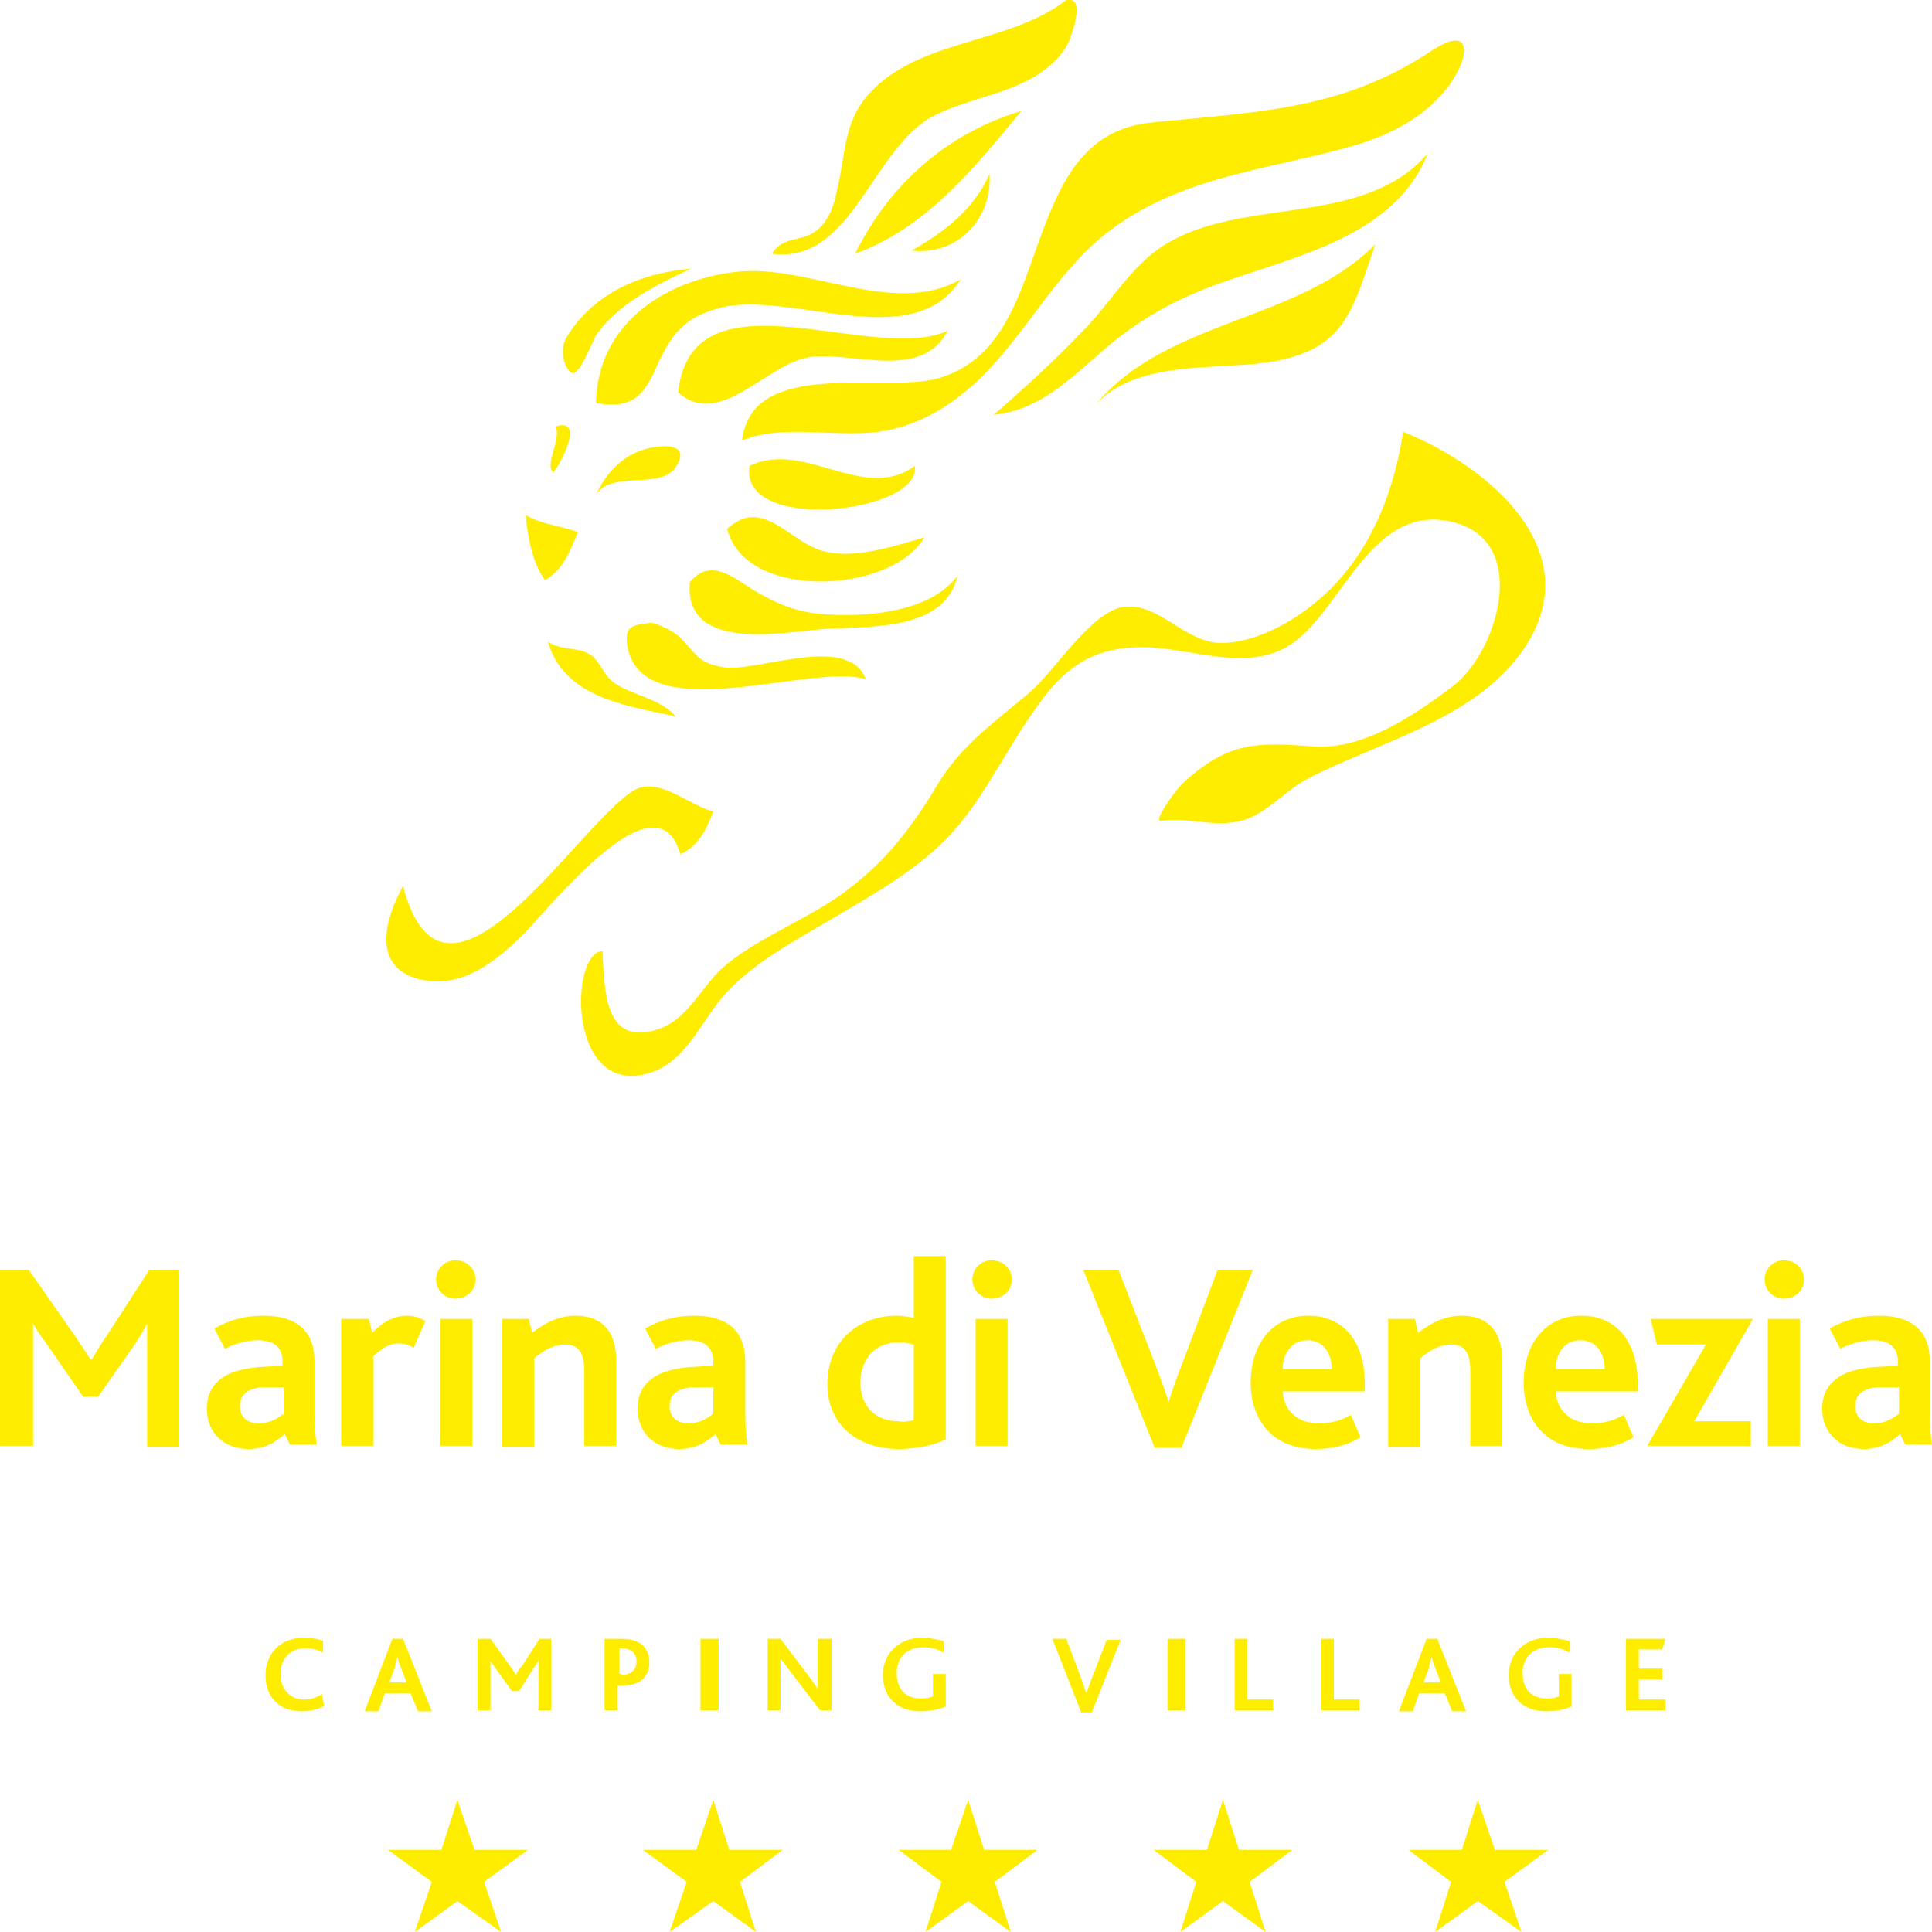 <svg xmlns="http://www.w3.org/2000/svg" viewBox="0 0 181.2 181.2" id="icon-logo-vertical">
<g fill="#FFED00">
	<path d="m30.4 160c-0.7 0.4-1.5 0.5-2.1 0.5-2.2 0-3.4-1.4-3.4-3.4s1.4-3.5 3.6-3.5c0.7 0 1.3 0.1 1.8 0.3v1.1c-0.5-0.3-1.1-0.4-1.7-0.4-1.5 0-2.3 1.1-2.3 2.4 0 1.4 0.9 2.4 2.2 2.4 0.7 0 1.2-0.2 1.7-0.5l0.2 1.1z"></path>
  <path d="m38.1 157.7-0.5-1.3c-0.2-0.5-0.3-0.8-0.3-1-0.1 0.2-0.2 0.5-0.3 1.1l-0.5 1.3h1.6zm-1.3-4h1l2.7 6.8h-1.3l-0.7-1.7h-2.4l-0.6 1.7h-1.3l2.6-6.8z"></path>
  <path d="m44.8 153.7h1.2l1.8 2.5 0.6 0.9c0.1-0.3 0.3-0.6 0.6-0.9l1.6-2.5h1.1v6.7h-1.2v-3.8-0.9c-0.1 0.2-0.3 0.6-0.5 0.8l-1.3 2.1h-0.7l-1.5-2.1c-0.1-0.2-0.3-0.4-0.5-0.7v0.8 3.8h-1.2v-6.7z"></path>
  <path d="m58.3 157.1c0.3 0 0.6-0.1 0.8-0.2 0.4-0.2 0.6-0.6 0.6-1.1 0-0.4-0.2-0.8-0.5-1-0.2-0.1-0.5-0.2-0.8-0.2h-0.3v2.4h0.2zm-1.6-3.4h1.6c0.6 0 1.1 0.1 1.5 0.3 0.7 0.3 1.1 1 1.1 1.9 0 0.8-0.3 1.6-1.3 2-0.4 0.1-0.8 0.2-1.4 0.2h-0.3v2.3h-1.2v-6.7z"></path>
  <rect x="65.7" y="153.7" width="1.7" height="6.7"></rect>
  <path d="m76.9 160.4-2.9-3.8c-0.3-0.4-0.5-0.7-0.8-1v1 3.8h-1.2v-6.7h1.2l2.8 3.7c0.3 0.4 0.5 0.7 0.7 1v-1.1-3.6h1.3v6.7h-1.1z"></path>
  <path d="m88.8 160c-0.6 0.3-1.5 0.5-2.5 0.5-2.2 0-3.5-1.4-3.5-3.4s1.5-3.5 3.7-3.5c0.8 0 1.4 0.2 2 0.3v1.1c-0.5-0.3-1.1-0.5-1.9-0.5-1.6 0-2.5 1-2.5 2.4 0 1.5 0.8 2.4 2.3 2.4 0.5 0 0.9-0.1 1.1-0.2v-2.1h1.2v3z"></path>
  <path d="m98.7 153.7h1.3l1.4 3.7c0.2 0.5 0.3 1 0.5 1.4 0.1-0.4 0.3-0.8 0.5-1.4l1.4-3.6h1.3l-2.7 6.8h-1l-2.7-6.9z"></path>
  <rect x="109.5" y="153.7" width="1.7" height="6.7"></rect>
  <polygon points="115.8 153.7 117 153.7 117 159.4 119.4 159.4 119.4 160.4 115.8 160.4"></polygon>
  <polygon points="123.9 153.7 125.1 153.7 125.1 159.4 127.5 159.4 127.5 160.4 123.9 160.4"></polygon>
  <path d="m135.1 157.7-0.5-1.3c-0.2-0.5-0.3-0.8-0.3-1-0.1 0.2-0.2 0.5-0.3 1.1l-0.5 1.3h1.6zm-1.3-4h1l2.7 6.8h-1.3l-0.7-1.7h-2.4l-0.6 1.7h-1.3l2.6-6.8z"></path>
  <path d="m147.5 160c-0.6 0.3-1.5 0.5-2.5 0.5-2.2 0-3.5-1.4-3.5-3.4s1.5-3.5 3.7-3.5c0.8 0 1.4 0.2 2 0.3v1.1c-0.5-0.3-1.1-0.5-1.9-0.5-1.6 0-2.5 1-2.5 2.4 0 1.5 0.8 2.4 2.3 2.4 0.5 0 0.9-0.1 1.1-0.2v-2.1h1.2v3z"></path>
  <polygon points="152.5 153.7 156.2 153.7 155.9 154.7 153.7 154.7 153.7 156.5 155.9 156.5 155.9 157.5 153.7 157.5 153.7 159.4 156.2 159.4 156.2 160.4 152.5 160.4"></polygon>
  <polygon points="49.5 173.5 45.4 176.5 47 181.2 42.9 178.3 38.9 181.2 40.5 176.5 36.4 173.5 41.4 173.5 42.9 168.8 44.5 173.5"></polygon>
  <polygon points="68.4 173.5 66.9 168.8 65.3 173.5 60.3 173.5 64.4 176.5 62.8 181.2 66.9 178.3 70.9 181.2 69.4 176.5 73.4 173.5"></polygon>
  <polygon points="92.3 173.5 90.8 168.8 89.2 173.5 84.3 173.5 88.3 176.5 86.8 181.2 90.8 178.3 94.8 181.2 93.3 176.5 97.3 173.5"></polygon>
  <polygon points="116.2 173.5 114.7 168.8 113.2 173.5 108.2 173.5 112.2 176.5 110.7 181.2 114.7 178.3 118.7 181.2 117.2 176.5 121.2 173.5"></polygon>
  <polygon points="140.2 173.5 138.6 168.8 137.1 173.5 132.1 173.5 136.1 176.5 134.6 181.2 138.6 178.3 142.7 181.2 141.1 176.5 145.2 173.5"></polygon>
  <path d="m0 119.1h2.7l4.4 6.3 1.4 2.1h0.1c0.4-0.6 0.8-1.4 1.4-2.2l4-6.2h2.8v16.6h-3v-9.4-2.2c-0.2 0.5-0.8 1.4-1.1 1.9l-3.5 5h-1.4l-3.6-5.2c-0.4-0.5-0.8-1.1-1.1-1.7v2.1 9.4h-3.1v-16.5z"></path>
  <path d="m24.9 130.1c-0.8 0-1.3 0.2-1.7 0.4-0.5 0.3-0.7 0.8-0.7 1.4 0 1 0.7 1.6 1.8 1.6s1.9-0.6 2.3-0.9v-2.5h-1.7zm1.8 4.4c-0.9 0.8-1.9 1.4-3.4 1.4-2.3 0-3.9-1.5-3.9-3.8 0-1.6 0.8-2.6 2-3.2 0.8-0.4 1.9-0.6 3.1-0.7l2-0.1v-0.4c0-1.4-0.9-2-2.3-2-1.2 0-2.3 0.4-3.1 0.8l-1-1.9c1.4-0.8 2.9-1.2 4.6-1.2 3.2 0 4.8 1.5 4.8 4.3v4.8c0 1.4 0.1 2.4 0.2 3h-2.5l-0.5-1z"></path>
  <path d="m32.1 123.7h2.5l0.3 1.3c1.1-1.1 2.1-1.6 3.3-1.6 0.6 0 1.2 0.2 1.7 0.5l-1.1 2.5c-0.5-0.3-1-0.4-1.4-0.4-0.8 0-1.4 0.3-2.4 1.2v8.4h-3v-11.9z"></path>
  <path d="m41.3 123.7h3v11.9h-3v-11.9zm-0.4-3.7c0-1 0.8-1.8 1.8-1.8 1.1 0 1.9 0.8 1.9 1.8s-0.8 1.8-1.9 1.8c-1 0-1.8-0.8-1.8-1.8"></path>
  <path d="m47 123.7h2.6l0.3 1.3c1.3-1 2.6-1.6 4.1-1.6 1.9 0 3.8 0.9 3.8 4.3v7.9h-3v-6.9c0-1.5-0.3-2.6-1.8-2.6-1 0-2 0.5-2.9 1.3v8.3h-3v-12z"></path>
  <path d="m65.2 130.1c-0.8 0-1.3 0.2-1.7 0.4-0.5 0.3-0.7 0.8-0.7 1.4 0 1 0.7 1.6 1.8 1.6s1.9-0.6 2.3-0.9v-2.5h-1.7zm1.9 4.4c-0.9 0.8-1.9 1.4-3.4 1.4-2.3 0-3.9-1.5-3.9-3.8 0-1.6 0.8-2.6 2-3.2 0.8-0.4 1.9-0.6 3.1-0.7l2-0.1v-0.4c0-1.4-0.9-2-2.3-2-1.2 0-2.3 0.4-3.1 0.8l-1-1.9c1.4-0.8 2.9-1.2 4.6-1.2 3.2 0 4.8 1.5 4.8 4.3v4.8c0 1.4 0.1 2.4 0.2 3h-2.5l-0.5-1z"></path>
  <path d="m85.7 133.2v-7.1c-0.5-0.1-0.8-0.2-1.4-0.2-2.1 0-3.6 1.4-3.6 3.8 0 2.3 1.5 3.6 3.6 3.6 0.4 0.1 1 0 1.4-0.1m-8.1-3.4c0-3.8 2.7-6.4 6.5-6.4 0.5 0 1.1 0.1 1.6 0.2v-5.8h3v17.2c-1.2 0.6-2.9 0.9-4.4 0.9-3.8 0-6.7-2.2-6.7-6.1"></path>
  <path d="m91.5 123.7h3v11.9h-3v-11.9zm-0.3-3.7c0-1 0.8-1.8 1.8-1.8 1.1 0 1.9 0.8 1.9 1.8s-0.8 1.8-1.9 1.8c-1 0-1.8-0.8-1.8-1.8"></path>
  <path d="m101.6 119.1h3.3l3.5 9c0.5 1.3 0.9 2.4 1.2 3.4 0.3-1 0.7-2.1 1.2-3.4l3.4-9h3.3l-6.7 16.7h-2.5l-6.7-16.7z"></path>
  <path d="m124.9 128.4c0-1.4-0.7-2.7-2.3-2.7-1.5 0-2.3 1.3-2.3 2.7h4.6zm-4.6 2.1c0.1 1.8 1.4 3 3.4 3 1.2 0 2.1-0.3 3-0.8l0.9 2.1c-1.3 0.8-2.7 1.1-4.2 1.1-4.3 0-6.1-3-6.1-6.2 0-3.6 2-6.3 5.4-6.3 3.3 0 5.3 2.4 5.3 6.4v0.7h-7.7z"></path>
  <path d="m130.1 123.7h2.6l0.3 1.3c1.3-1 2.6-1.6 4.1-1.6 1.9 0 3.8 0.9 3.8 4.3v7.9h-3v-6.9c0-1.5-0.3-2.6-1.8-2.6-1 0-2 0.5-2.9 1.3v8.3h-3v-12z"></path>
  <path d="m150.5 128.4c0-1.4-0.7-2.7-2.3-2.7-1.5 0-2.3 1.3-2.3 2.7h4.6zm-4.6 2.1c0.1 1.8 1.4 3 3.4 3 1.2 0 2.1-0.3 3-0.8l0.9 2.1c-1.3 0.8-2.7 1.1-4.2 1.1-4.3 0-6.1-3-6.1-6.2 0-3.6 2-6.3 5.4-6.3 3.3 0 5.3 2.4 5.3 6.4v0.7h-7.7z"></path>
  <polygon points="160 126.1 155.4 126.1 154.8 123.7 164.4 123.7 158.9 133.3 164.2 133.3 164.2 135.6 154.5 135.6"></polygon>
  <path d="m165.8 123.7h3v11.9h-3v-11.9zm-0.3-3.7c0-1 0.8-1.8 1.8-1.8 1.1 0 1.9 0.8 1.9 1.8s-0.8 1.8-1.9 1.8c-1 0-1.8-0.8-1.8-1.8"></path>
  <path d="m176.4 130.1c-0.8 0-1.3 0.2-1.7 0.4-0.5 0.3-0.7 0.8-0.7 1.4 0 1 0.7 1.6 1.8 1.6s1.9-0.6 2.3-0.9v-2.5h-1.7zm1.8 4.4c-0.9 0.8-1.9 1.4-3.4 1.4-2.3 0-3.9-1.5-3.9-3.8 0-1.6 0.8-2.6 2-3.2 0.8-0.4 1.9-0.6 3.1-0.7l2-0.1v-0.4c0-1.4-0.9-2-2.3-2-1.2 0-2.3 0.4-3.1 0.8l-1-1.9c1.4-0.8 2.9-1.2 4.6-1.2 3.2 0 4.8 1.5 4.8 4.3v4.8c0 1.4 0.1 2.4 0.2 3h-2.5l-0.5-1z"></path>
  <path d="m69 25.5c-6.8 0.8-13 5-13.1 12.3 3 0.5 4.2-0.3 5.4-2.8 1.4-3.1 2.4-5.1 6.1-6.1 6.6-1.8 18.2 4.5 22.7-2.7-6.3 3.6-14.4-1.5-21.1-0.7"></path>
  <path d="m86.7 50.4c-3.1 0.9-7.5 2.4-10.5 0.9-2.6-1.2-5-4.5-8-1.7 1.7 6.8 15.4 6.1 18.5 0.8"></path>
  <path d="m75.9 33.5c4.1-0.6 10.5 2.3 13-2.5-6.9 3.3-24-6.1-25.3 5.8 3.9 3.5 8.3-2.7 12.3-3.3"></path>
  <path d="m85.8 43.7c-4.8 3.5-10.4-2.5-15.5 0-1 6.4 16.2 4.4 15.5 0"></path>
  <path d="m102.8 37.9c3.8-4.1 11-3.2 16-3.9 7.4-1.1 8-4.8 10.2-11.1-7.2 7.3-19.5 7-26.2 15"></path>
  <path d="m87.9 35.5c-5 1.4-17.4-2-18.3 5.8 4.3-1.7 9.4 0 13.9-1 3.2-0.7 6-2.5 8.3-4.7 4.7-4.5 7.5-10.7 13-14.5 6.9-4.8 15-5.3 22.7-7.6 3.1-1 6-2.5 8.1-5.1 2.2-2.7 2.8-6.4-1.4-3.6-8.4 5.6-16.6 5.7-26.3 6.7-6.5 0.7-8.6 6-10.6 11.5-1.8 5-3.5 10.9-9.4 12.5"></path>
  <path d="m85.5 23.5c4.3 0.5 7.6-3 7.3-7.2-1.4 3.3-4.3 5.5-7.3 7.2"></path>
  <path d="m133.9 14.4c-6.3 7.3-18.3 3.7-25.6 9.2-2.6 2-4.5 5.2-6.8 7.5-2.6 2.7-5.4 5.3-8.3 7.8 4.2-0.4 7.1-3.3 10.1-5.9 3.4-3 7-5 11.3-6.5 7-2.5 16.3-4.4 19.3-12.1"></path>
  <path d="m61 42c-2.4 0.5-4.1 2.2-5.1 4.4 1.5-2.4 6.3-0.3 7.6-2.8 1.1-1.9-1-1.9-2.5-1.6"></path>
  <path d="m80.2 23.8c6.8-2.5 11.2-8.1 15.6-13.4-7 2.1-12.4 6.9-15.6 13.4"></path>
  <path d="m56 31.3c2.1-2.9 5.6-4.6 8.8-6.1-4.7 0.4-9.2 2.3-11.7 6.5-0.5 0.8-0.4 2.5 0.4 3.2s2-2.9 2.5-3.6"></path>
  <path d="m54.2 49.9c-1.6-0.6-3.4-0.7-4.9-1.6 0.2 2.1 0.6 4.4 1.8 6.1 1.7-0.9 2.4-2.8 3.1-4.5"></path>
  <path d="m51.9 44.3c0.7-0.8 3-5.2 0.2-4.3 0.6 1.1-1.1 3.7-0.2 4.3"></path>
  <path d="m131.6 40.5c-0.8 5.2-2.7 10.4-6.4 14.3-2.5 2.7-6.7 5.4-10.5 5.5-3.5 0.1-5.8-3.7-9.2-3.4-3.1 0.3-6.6 6.1-9 8.1-3.3 2.8-6.5 5-8.7 8.8-2.3 3.8-4.6 6.8-8.1 9.5-3.6 2.8-8 4.3-11.5 7.1-2.3 1.8-3.5 5.1-6.4 6.1-5.2 1.8-5.1-3.8-5.3-7.3-3.1 0.1-3.3 13.9 4.5 11.4 3.2-1 4.7-4.6 6.6-6.9 2.6-3.1 6.3-5.1 9.7-7.1 3.7-2.2 7.6-4.3 10.7-7.2 3.6-3.3 5.7-7.9 8.4-11.9 2.8-4.2 5.3-6.8 10.7-6.8 4.7 0 10.1 2.6 14.3-0.5 4.7-3.5 7.4-13.2 15-11.2 7.2 1.9 4 12.3-0.2 15.4-3.7 2.8-8.5 6-13.1 5.6-5.3-0.4-7.8-0.4-11.9 3.2-1 0.9-2.5 3.1-2.5 3.7l0.1 0.1c2.8-0.4 5.2 0.7 7.9-0.1 2.2-0.7 4-2.9 6-3.9 6.4-3.3 15.4-5.5 19.9-11.7 6.9-9.4-3-17.6-11-20.8"></path>
  <path d="m63.8 80.1c1.7-0.7 2.5-2.4 3.1-4-2.2-0.5-5.1-3.3-7.4-2-5.3 3.1-17.8 24-21.7 9-2 3.6-2.9 8.2 2.4 8.9 3.4 0.4 6.2-1.8 8.5-4 2.4-2.2 12.8-15.9 15.1-7.9"></path>
  <path d="m55.5 61.5c-1.2-0.9-2.7-0.4-4.1-1.3 1.5 5.3 7.5 6 12 7-1.6-1.8-4.1-1.9-6-3.3-0.8-0.7-1.2-1.9-1.9-2.4"></path>
  <path d="m89.8 54c-2.6 3.5-8.7 3.9-12.6 3.6-2.6-0.2-4.4-1-6.6-2.3-1.9-1.2-4-3-5.9-0.7-0.6 6.6 8.7 4.7 12.5 4.4 4.1-0.3 11.4 0.3 12.6-5"></path>
  <path d="m81.5 8.8c-2.3 2.5-2.2 5.5-2.9 8.6-0.3 1.5-0.7 3.2-2 4.2-1.3 1.1-3.2 0.5-4.2 2.2 7.6 1 9.4-10.1 15.3-13 3-1.5 6.4-1.9 9.3-3.6 1.3-0.8 2.5-1.8 3.2-3.2 0.3-0.7 1.7-4.4-0.2-4-5.4 4.2-13.8 3.6-18.5 8.8"></path>
  <path d="m81.2 63.7c-1.6-4.3-10.1-0.7-13.2-1.1-2.6-0.4-2.6-1.2-4.2-2.8-0.4-0.4-1.5-1.1-2.7-1.4-1.3 0.2-2.5 0.1-2.3 1.8v0.2c1.2 8.2 17.3 1.7 22.4 3.3"></path>
</g>
</svg>